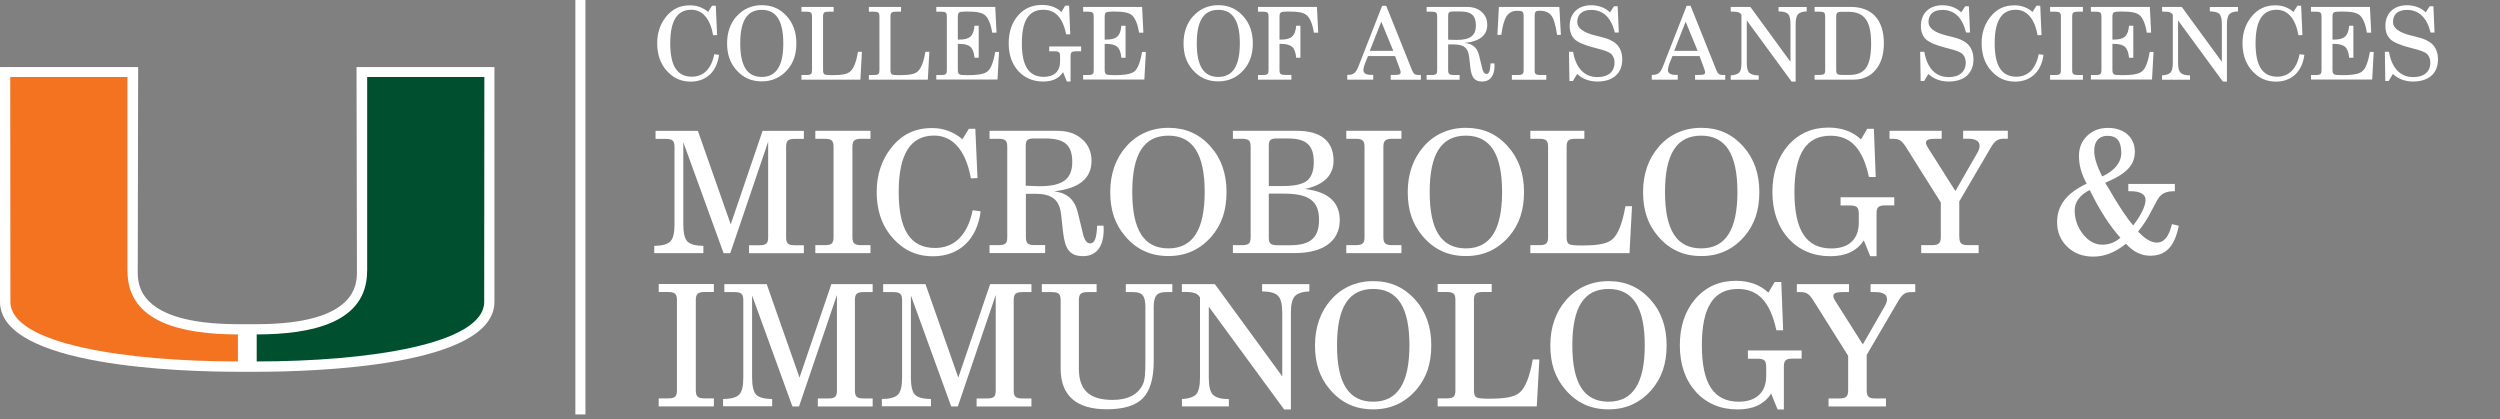 <?xml version="1.0" encoding="UTF-8"?>
<svg id="Layer_1" xmlns="http://www.w3.org/2000/svg" version="1.1" viewBox="0 0 310 52">
  <rect x="0" y="0" width="310" height="52" fill="#808080" stroke="none"/>
  <!-- Generator: Adobe Illustrator 29.1.0, SVG Export Plug-In . SVG Version: 2.1.0 Build 142)  -->
  <defs>
    <style>
      .st0 {
        fill: #005030;
      }

      .st1 {
        fill: #fff;
      }

      .st2 {
        fill: none;
        stroke: #fff;
        stroke-width: 1.25px;
      }

      .st3 {
        fill: #f37321;
      }
    </style>
  </defs>
  <path class="st1" d="M44.21,8.32l.05,25.31c0,1.62,0,6.55-12.42,6.57h-1.17s-1.17,0-1.17,0c-12.42-.02-12.42-4.95-12.42-6.57l.05-25.31H0v29.1c.01,8.05,22.58,8.68,29.5,8.68h2.32c6.92,0,29.49-.63,29.49-8.68V8.32s-17.11,0-17.11,0Z"/>
  <path class="st0" d="M45.53,33.62V9.55h14.53s-.02,26.91-.02,27.87c0,5.28-14.5,7.4-28.21,7.4,0-.66,0-2.3,0-3.35,6.86-.01,13.69-1.46,13.69-7.85"/>
  <path class="st3" d="M15.8,33.62V9.55H1.27s.02,26.91.02,27.87c0,5.28,14.5,7.4,28.21,7.4,0-.66,0-2.3,0-3.35-6.86-.01-13.69-1.46-13.69-7.85"/>
  <line class="st2" x1="71.97" y1="-.16" x2="71.97" y2="51.39"/>
  <g>
    <path class="st1" d="M89.16,6.8c-.26,2.09-1.59,3.32-3.52,3.32-.95,0-1.77-.29-2.44-.84-1.14-.94-1.71-2.25-1.71-3.91,0-1.26.36-2.36,1.07-3.26.79-.99,1.75-1.45,3-1.45.85,0,1.6.27,2.25.82l.48-.77h.47l.16,3.64-.49.02c-.36-2.05-1.32-3.16-2.71-3.16-1.75,0-2.61,1.37-2.61,4.16s.85,4.14,2.69,4.14c1.44,0,2.41-.97,2.77-2.79l.59.08Z"/>
    <path class="st1" d="M91.34,2.03c.8-.91,1.87-1.39,3.12-1.39s2.26.44,3.1,1.37c.8.89,1.19,2.01,1.19,3.36s-.35,2.39-1.1,3.27c-.84.96-1.89,1.45-3.19,1.45s-2.34-.46-3.19-1.45c-.76-.89-1.11-1.92-1.11-3.27s.41-2.49,1.17-3.35ZM94.46,9.54c1.8,0,2.67-1.38,2.67-4.16s-.86-4.16-2.67-4.16-2.67,1.35-2.67,4.16.86,4.16,2.67,4.16Z"/>
    <path class="st1" d="M99.38,9.89v-.59h.65c.54,0,.66-.14.66-.6V2.05c0-.46-.12-.6-.66-.6h-.65v-.59h3.99v.59h-.66c-.51,0-.65.14-.65.6v6.65c0,.26.05.42.16.51.11.08.41.11.9.11,1.3,0,1.94-.12,2.32-.46.41-.36.74-1.17.95-2.44h.49l-.19,3.46h-7.31Z"/>
    <path class="st1" d="M107.74,9.89v-.59h.65c.54,0,.66-.14.66-.6V2.05c0-.46-.12-.6-.66-.6h-.65v-.59h3.99v.59h-.66c-.51,0-.65.14-.65.6v6.65c0,.26.05.42.16.51.11.08.41.11.9.11,1.3,0,1.94-.12,2.32-.46.41-.36.74-1.17.95-2.44h.49l-.19,3.46h-7.31Z"/>
    <path class="st1" d="M116.1,9.89v-.59h.65c.54,0,.66-.14.66-.6V2.05c0-.46-.12-.6-.66-.6h-.65v-.59h7.31l.16,3.19h-.54c-.15-1.04-.48-1.81-.88-2.16-.4-.34-1.04-.46-2.32-.46-.49,0-.79.04-.9.12s-.16.25-.16.5v2.86h.18c1.3,0,1.77-.44,1.89-1.72h.52v3.97h-.52c-.06-.64-.22-1.09-.5-1.34-.26-.25-.72-.38-1.39-.38h-.18v3.25c0,.26.06.42.18.51.12.09.45.12.99.12,1.16,0,1.85-.09,2.3-.33.55-.26.89-1.04,1.17-2.55h.47l-.19,3.42h-7.6Z"/>
    <path class="st1" d="M130.1,6.36v-.6h3.96v.6h-.66c-.51,0-.65.14-.65.6v3.15h-.46l-.47-1.17c-.5.79-1.32,1.17-2.46,1.17-1.26,0-2.3-.44-3.09-1.3-.79-.87-1.19-2.02-1.19-3.44s.39-2.55,1.15-3.44c.77-.89,1.77-1.32,2.99-1.32.95,0,1.79.29,2.4.88l.46-.79h.49l.14,3.56h-.5c-.45-2.09-1.34-3.05-2.84-3.05-1.8,0-2.66,1.35-2.66,4.16s.86,4.16,2.72,4.16c1.29,0,2.02-.69,2.02-1.9v-.62c0-.51-.12-.65-.66-.65h-.69Z"/>
    <path class="st1" d="M134.31,9.89v-.59h.65c.54,0,.66-.14.66-.6V2.05c0-.46-.12-.6-.66-.6h-.65v-.59h7.31l.16,3.19h-.54c-.15-1.04-.48-1.81-.88-2.16-.4-.34-1.04-.46-2.32-.46-.49,0-.79.04-.9.12s-.16.25-.16.5v2.86h.18c1.3,0,1.77-.44,1.89-1.72h.52v3.97h-.52c-.06-.64-.22-1.09-.5-1.34-.26-.25-.72-.38-1.39-.38h-.18v3.25c0,.26.06.42.18.51.12.09.45.12.99.12,1.16,0,1.85-.09,2.3-.33.55-.26.89-1.04,1.17-2.55h.47l-.19,3.42h-7.6Z"/>
    <path class="st1" d="M147.94,2.03c.8-.91,1.87-1.39,3.12-1.39s2.26.44,3.1,1.37c.8.89,1.19,2.01,1.19,3.36s-.35,2.39-1.1,3.27c-.84.96-1.89,1.45-3.19,1.45s-2.34-.46-3.19-1.45c-.76-.89-1.11-1.92-1.11-3.27s.41-2.49,1.17-3.35ZM151.07,9.54c1.8,0,2.67-1.38,2.67-4.16s-.86-4.16-2.67-4.16-2.67,1.35-2.67,4.16.86,4.16,2.67,4.16Z"/>
    <path class="st1" d="M155.99,9.89v-.59h.65c.54,0,.66-.14.66-.6V2.05c0-.46-.12-.6-.66-.6h-.65v-.59h7.31l.16,3.19h-.54c-.15-1.04-.47-1.81-.88-2.16-.4-.34-1.04-.46-2.32-.46-.49,0-.79.04-.9.12-.11.09-.16.25-.16.5v2.86h.18c1.3,0,1.77-.44,1.89-1.72h.52v3.97h-.52c-.06-.64-.22-1.09-.5-1.34-.26-.25-.72-.38-1.39-.38h-.18v3.25c0,.46.14.6.65.6h.82v.59h-4.15Z"/>
    <path class="st1" d="M171.4.72h.49l3.19,7.96c.21.51.38.62.86.62.05,0,.19-.01.25-.01v.6h-3.74v-.6h.47c.64,0,.76-.08.76-.33,0-.1-.05-.25-.11-.44l-.58-1.57h-3.36l-.39.97c-.1.26-.18.59-.18.75,0,.4.31.61.91.61h.31v.6h-3.22v-.6h.1c.66,0,.95-.21,1.29-1.05l2.94-7.52ZM172.77,6.31l-1.49-3.62-1.43,3.62h2.91Z"/>
    <path class="st1" d="M176.9,9.89v-.59h.65c.54,0,.66-.14.66-.6V2.05c0-.46-.12-.6-.66-.6h-.65v-.59h5c.76,0,1.36.2,1.82.61.46.4.7.94.7,1.6,0,1.3-.91,2.05-2.76,2.25,1.01.14,1.53.62,1.76,1.61l.34,1.41c.14.59.3.83.56.83.34,0,.47-.4.51-1.31h.48c0,.06.01.22.01.29,0,1.26-.55,1.96-1.51,1.96s-1.34-.46-1.49-1.76l-.14-1.25c-.11-1.14-.65-1.59-1.94-1.59h-.67v3.19c0,.46.14.6.65.6h.77v.59h-4.1ZM179.57,4.92l.61.02c.1,0,.19.01.43.01,1.69,0,2.4-.52,2.4-1.79s-.58-1.74-1.99-1.74h-.81c-.5,0-.64.1-.64.55v2.94Z"/>
    <path class="st1" d="M190.29,8.7c0,.46.14.6.65.6h.8v.59h-4.27v-.59h.8c.51,0,.66-.14.66-.6V2c0-.26-.04-.44-.12-.52-.08-.09-.31-.14-.7-.14-.56,0-.99.23-1.29.66-.29.44-.51,1.21-.66,2.32h-.48l.18-3.46h7.5l.19,3.46h-.47c-.18-1.2-.41-2-.71-2.39-.3-.4-.8-.6-1.49-.6-.45,0-.58.12-.58.66v6.7Z"/>
    <path class="st1" d="M195.05,10.04h-.44l-.06-3.62h.51c.36,2.05,1.41,3.14,3.03,3.14,1.34,0,2.11-.67,2.11-1.79,0-.51-.2-.94-.55-1.19-.24-.16-.73-.35-1.49-.54l-.56-.15c-1.19-.31-1.99-.66-2.37-1.05s-.59-.92-.59-1.64c0-1.55,1.05-2.55,2.66-2.55.91,0,1.72.29,2.34.88l.49-.75h.46l.14,3.25h-.49c-.46-1.86-1.45-2.8-2.94-2.8-1.1,0-1.72.55-1.72,1.51,0,.74.75,1.3,2.26,1.67l.34.08c.7.17,1.19.32,1.47.46.29.14.54.29.75.48.5.45.76,1.14.76,1.92,0,1.75-1.14,2.76-3.1,2.76-.96,0-1.89-.34-2.49-.94l-.52.86Z"/>
    <path class="st1" d="M209.14.72h.49l3.19,7.96c.21.51.38.62.86.62.05,0,.19-.01.25-.01v.6h-3.74v-.6h.48c.64,0,.76-.08.76-.33,0-.1-.05-.25-.11-.44l-.58-1.57h-3.36l-.39.97c-.1.26-.17.59-.17.75,0,.4.31.61.91.61h.31v.6h-3.22v-.6h.1c.66,0,.95-.21,1.29-1.05l2.94-7.52ZM210.51,6.31l-1.49-3.62-1.42,3.62h2.91Z"/>
    <path class="st1" d="M214.61,9.89v-.54c.52-.04.88-.16,1.06-.36.19-.21.27-.62.27-1.24V1.85c-.16-.3-.44-.41-1.12-.41h-.21v-.58h2.44l4.97,6.81V3c0-.65-.1-1.07-.31-1.27-.2-.21-.59-.31-1.17-.32v-.54h3.49v.54c-.52.02-.89.15-1.08.36-.19.21-.29.62-.29,1.24v7.11h-.5l-5.56-7.59v5.22c0,.64.1,1.06.31,1.27s.61.33,1.17.33v.54h-3.47Z"/>
    <path class="st1" d="M225.01,9.89v-.6h.65c.54,0,.66-.12.66-.59V2.05c0-.46-.12-.6-.66-.6h-.65v-.59h4.49c2.64,0,4.1,1.61,4.1,4.51,0,1.39-.34,2.49-1.03,3.3-.67.81-1.6,1.21-2.79,1.21h-4.77ZM227.69,8.7c0,.46.14.59.65.59h1.01c.96,0,1.65-.3,2.06-.9.41-.6.61-1.6.61-3.01,0-2.8-.83-3.92-2.86-3.92h-.82c-.51,0-.65.14-.65.6v6.65Z"/>
    <path class="st1" d="M238.6,10.04h-.44l-.06-3.62h.51c.36,2.05,1.41,3.14,3.03,3.14,1.34,0,2.11-.67,2.11-1.79,0-.51-.2-.94-.55-1.19-.24-.16-.73-.35-1.49-.54l-.56-.15c-1.19-.31-1.99-.66-2.37-1.05s-.59-.92-.59-1.64c0-1.55,1.05-2.55,2.66-2.55.91,0,1.72.29,2.34.88l.49-.75h.46l.14,3.25h-.49c-.46-1.86-1.45-2.8-2.94-2.8-1.1,0-1.72.55-1.72,1.51,0,.74.75,1.3,2.26,1.67l.34.08c.7.17,1.19.32,1.47.46.29.14.54.29.75.48.5.45.76,1.14.76,1.92,0,1.75-1.14,2.76-3.1,2.76-.96,0-1.89-.34-2.49-.94l-.52.86Z"/>
    <path class="st1" d="M253.39,6.8c-.26,2.09-1.59,3.32-3.52,3.32-.95,0-1.77-.29-2.44-.84-1.14-.94-1.71-2.25-1.71-3.91,0-1.26.36-2.36,1.07-3.26.79-.99,1.75-1.45,3-1.45.85,0,1.6.27,2.25.82l.48-.77h.47l.16,3.64-.49.02c-.36-2.05-1.33-3.16-2.71-3.16-1.75,0-2.61,1.37-2.61,4.16s.85,4.14,2.69,4.14c1.44,0,2.41-.97,2.77-2.79l.59.08Z"/>
    <path class="st1" d="M254.21,9.89v-.59h.67c.54,0,.67-.14.67-.6V2.05c0-.46-.14-.6-.67-.6h-.67v-.59h4.07v.59h-.67c-.51,0-.66.14-.66.6v6.65c0,.46.15.6.66.6h.67v.59h-4.07Z"/>
    <path class="st1" d="M259.27,9.89v-.59h.65c.54,0,.66-.14.66-.6V2.05c0-.46-.12-.6-.66-.6h-.65v-.59h7.31l.16,3.19h-.54c-.15-1.04-.48-1.81-.88-2.16-.4-.34-1.04-.46-2.32-.46-.49,0-.79.04-.9.12-.11.09-.16.25-.16.5v2.86h.17c1.3,0,1.78-.44,1.89-1.72h.53v3.97h-.53c-.06-.64-.22-1.09-.5-1.34-.26-.25-.72-.38-1.39-.38h-.17v3.25c0,.26.06.42.17.51.12.09.45.12.99.12,1.16,0,1.85-.09,2.3-.33.55-.26.89-1.04,1.17-2.55h.47l-.19,3.42h-7.6Z"/>
    <path class="st1" d="M268.09,9.89v-.54c.53-.04.88-.16,1.06-.36.19-.21.28-.62.28-1.24V1.85c-.16-.3-.44-.41-1.12-.41h-.21v-.58h2.44l4.97,6.81V3c0-.65-.1-1.07-.31-1.27-.2-.21-.59-.31-1.18-.32v-.54h3.49v.54c-.52.02-.89.15-1.08.36s-.29.62-.29,1.24v7.11h-.5l-5.56-7.59v5.22c0,.64.1,1.06.31,1.27.21.21.61.33,1.17.33v.54h-3.47Z"/>
    <path class="st1" d="M285.74,6.8c-.26,2.09-1.59,3.32-3.52,3.32-.95,0-1.78-.29-2.44-.84-1.14-.94-1.71-2.25-1.71-3.91,0-1.26.36-2.36,1.08-3.26.79-.99,1.75-1.45,3-1.45.85,0,1.6.27,2.25.82l.47-.77h.47l.16,3.64-.49.02c-.36-2.05-1.32-3.16-2.71-3.16-1.75,0-2.61,1.37-2.61,4.16s.85,4.14,2.69,4.14c1.44,0,2.41-.97,2.77-2.79l.59.08Z"/>
    <path class="st1" d="M286.56,9.89v-.59h.65c.54,0,.66-.14.66-.6V2.05c0-.46-.12-.6-.66-.6h-.65v-.59h7.31l.16,3.19h-.54c-.15-1.04-.47-1.81-.88-2.16-.4-.34-1.04-.46-2.32-.46-.49,0-.79.04-.9.12-.11.09-.16.25-.16.5v2.86h.18c1.3,0,1.77-.44,1.89-1.72h.52v3.97h-.52c-.06-.64-.22-1.09-.5-1.34-.26-.25-.72-.38-1.39-.38h-.18v3.25c0,.26.06.42.18.51.12.09.45.12.99.12,1.16,0,1.85-.09,2.3-.33.55-.26.89-1.04,1.17-2.55h.47l-.19,3.42h-7.6Z"/>
    <path class="st1" d="M296.22,10.04h-.44l-.06-3.62h.51c.36,2.05,1.41,3.14,3.02,3.14,1.34,0,2.11-.67,2.11-1.79,0-.51-.2-.94-.55-1.19-.24-.16-.72-.35-1.49-.54l-.56-.15c-1.19-.31-1.99-.66-2.38-1.05-.39-.39-.59-.92-.59-1.64,0-1.55,1.05-2.55,2.66-2.55.91,0,1.72.29,2.34.88l.49-.75h.46l.14,3.25h-.49c-.46-1.86-1.45-2.8-2.94-2.8-1.1,0-1.72.55-1.72,1.51,0,.74.75,1.3,2.26,1.67l.34.08c.7.17,1.19.32,1.47.46s.54.29.75.48c.5.45.76,1.14.76,1.92,0,1.75-1.14,2.76-3.1,2.76-.96,0-1.89-.34-2.49-.94l-.52.86Z"/>
  </g>
  <g>
    <path class="st1" d="M84.73,17.57v10.23c0,1.07.17,1.78.5,2.14.36.36,1.01.53,1.99.55v.9h-6.09v-.9c.99-.02,1.64-.19,1.99-.55.36-.36.52-1.07.52-2.14v-9.57c0-.78-.25-1.01-1.11-1.01h-1.24v-.99h5.25l4.07,11.59,3.95-11.59h5.12v.99h-1.11c-.86,0-1.09.23-1.09,1.01v11.17c0,.78.23,1.01,1.09,1.01h1.11v.99h-6.8v-.99h1.26c.9,0,1.11-.23,1.11-1.01v-11.82l-4.7,13.82h-.82l-5.02-13.82Z"/>
    <path class="st1" d="M101.1,31.39v-.99h1.13c.9,0,1.13-.23,1.13-1.01v-11.17c0-.78-.23-1.01-1.13-1.01h-1.13v-.99h6.84v.99h-1.13c-.86,0-1.11.23-1.11,1.01v11.17c0,.78.25,1.01,1.11,1.01h1.13v.99h-6.84Z"/>
    <path class="st1" d="M121.6,26.2c-.44,3.51-2.67,5.58-5.92,5.58-1.6,0-2.98-.48-4.09-1.41-1.91-1.57-2.88-3.78-2.88-6.57,0-2.12.61-3.97,1.81-5.48,1.32-1.66,2.94-2.44,5.04-2.44,1.43,0,2.69.46,3.78,1.39l.8-1.3h.8l.27,6.11-.82.04c-.61-3.44-2.23-5.31-4.56-5.31-2.94,0-4.39,2.31-4.39,6.99s1.43,6.95,4.51,6.95c2.41,0,4.05-1.64,4.66-4.68l.99.13Z"/>
    <path class="st1" d="M122.7,31.39v-.99h1.09c.9,0,1.11-.23,1.11-1.01v-11.17c0-.78-.21-1.01-1.11-1.01h-1.09v-.99h8.4c1.28,0,2.29.34,3.07,1.03.78.67,1.18,1.58,1.18,2.69,0,2.18-1.53,3.44-4.64,3.78,1.7.23,2.56,1.05,2.96,2.71l.57,2.37c.23.99.5,1.38.94,1.38.57,0,.8-.67.86-2.2h.8c0,.1.02.38.02.48,0,2.12-.92,3.3-2.54,3.3s-2.25-.78-2.5-2.96l-.23-2.1c-.19-1.91-1.09-2.67-3.25-2.67h-1.13v5.35c0,.78.23,1.01,1.09,1.01h1.3v.99h-6.89ZM127.19,23.03l1.03.04c.17,0,.31.02.71.02,2.83,0,4.03-.88,4.03-3s-.97-2.92-3.34-2.92h-1.36c-.84,0-1.07.17-1.07.92v4.93Z"/>
    <path class="st1" d="M139.64,18.18c1.34-1.53,3.15-2.33,5.25-2.33s3.8.73,5.21,2.31c1.34,1.49,1.99,3.38,1.99,5.65s-.59,4.01-1.85,5.5c-1.41,1.62-3.17,2.44-5.35,2.44s-3.93-.78-5.35-2.44c-1.28-1.49-1.87-3.23-1.87-5.5s.69-4.18,1.97-5.63ZM144.89,30.8c3.02,0,4.49-2.31,4.49-6.99s-1.45-6.99-4.49-6.99-4.49,2.27-4.49,6.99,1.45,6.99,4.49,6.99Z"/>
    <path class="st1" d="M152.88,31.39v-.99h1.09c.9,0,1.11-.23,1.11-1.01v-11.17c0-.78-.21-1.01-1.11-1.01h-1.09v-.99h7.94c2.96,0,4.54,1.28,4.54,3.7,0,1.83-1.2,3-3.53,3.51,2.88.36,4.3,1.64,4.3,3.88,0,2.58-2.04,4.07-5.56,4.07h-7.68ZM157.33,23.07h1.68c1.47,0,2.48-.21,3.04-.65.57-.44.86-1.22.86-2.31,0-2.1-.92-2.94-3.21-2.94h-1.32c-.82,0-1.05.17-1.05.92v4.98ZM157.33,24v5.42c0,.82.23.99,1.15.99h1.49c2.54,0,3.59-.95,3.59-3.15,0-2.33-1.24-3.25-4.35-3.25h-1.89Z"/>
    <path class="st1" d="M166.94,31.39v-.99h1.13c.9,0,1.13-.23,1.13-1.01v-11.17c0-.78-.23-1.01-1.13-1.01h-1.13v-.99h6.84v.99h-1.13c-.86,0-1.11.23-1.11,1.01v11.17c0,.78.25,1.01,1.11,1.01h1.13v.99h-6.84Z"/>
    <path class="st1" d="M176.52,18.18c1.34-1.53,3.15-2.33,5.25-2.33s3.8.73,5.21,2.31c1.34,1.49,2,3.38,2,5.65s-.59,4.01-1.85,5.5c-1.41,1.62-3.17,2.44-5.35,2.44s-3.93-.78-5.35-2.44c-1.28-1.49-1.87-3.23-1.87-5.5s.69-4.18,1.97-5.63ZM181.77,30.8c3.02,0,4.49-2.31,4.49-6.99s-1.45-6.99-4.49-6.99-4.49,2.27-4.49,6.99,1.45,6.99,4.49,6.99Z"/>
    <path class="st1" d="M189.76,31.39v-.99h1.09c.9,0,1.11-.23,1.11-1.01v-11.17c0-.78-.21-1.01-1.11-1.01h-1.09v-.99h6.7v.99h-1.11c-.86,0-1.09.23-1.09,1.01v11.17c0,.44.08.71.27.86.19.13.69.19,1.51.19,2.18,0,3.25-.21,3.91-.78.69-.61,1.24-1.97,1.6-4.09h.82l-.31,5.82h-12.28Z"/>
    <path class="st1" d="M205.7,18.18c1.34-1.53,3.15-2.33,5.25-2.33s3.8.73,5.21,2.31c1.34,1.49,2,3.38,2,5.65s-.59,4.01-1.85,5.5c-1.41,1.62-3.17,2.44-5.35,2.44s-3.93-.78-5.35-2.44c-1.28-1.49-1.87-3.23-1.87-5.5s.69-4.18,1.97-5.63ZM210.95,30.8c3.02,0,4.49-2.31,4.49-6.99s-1.45-6.99-4.49-6.99-4.49,2.27-4.49,6.99,1.45,6.99,4.49,6.99Z"/>
    <path class="st1" d="M228.23,25.47v-1.01h6.66v1.01h-1.11c-.86,0-1.09.23-1.09,1.01v5.29h-.78l-.8-1.97c-.84,1.32-2.23,1.97-4.14,1.97-2.12,0-3.86-.74-5.19-2.18-1.32-1.47-2-3.4-2-5.77s.65-4.28,1.93-5.77c1.3-1.49,2.98-2.23,5.02-2.23,1.6,0,3,.48,4.03,1.47l.78-1.32h.82l.23,5.98h-.84c-.76-3.51-2.25-5.12-4.77-5.12-3.02,0-4.47,2.27-4.47,6.99s1.45,6.99,4.58,6.99c2.16,0,3.4-1.15,3.4-3.19v-1.05c0-.86-.21-1.09-1.11-1.09h-1.15Z"/>
    <path class="st1" d="M242.96,29.39c0,.78.25,1.01,1.09,1.01h1.3v.99h-7.12v-.99h1.32c.86,0,1.11-.25,1.11-1.01v-4.28l-4.24-6.74c-.31-.53-.59-.84-.82-.97-.21-.13-.5-.19-.9-.19h-.4v-.99h6.47v.99h-.86c-.76,0-1.09.15-1.09.48,0,.17.04.29.31.73l3.34,5.27,2.75-4.79c.17-.32.25-.57.25-.82,0-.59-.5-.88-1.45-.88h-.59v-.99h5.54v.99h-.4c-.82,0-1.16.17-1.74,1.15l-3.88,6.63v4.39Z"/>
    <path class="st1" d="M270.17,27.99c-.52,2.6-1.62,3.72-3.55,3.72-1.09,0-2.14-.5-3-1.49-1.32,1.07-2.62,1.6-4.05,1.6-1.3,0-2.37-.4-3.23-1.22-.84-.82-1.26-1.83-1.26-3.04,0-2.08,1.15-3.59,3.67-4.79-.65-1.16-.96-2.31-.96-3.42,0-1.03.34-1.85,1.01-2.5.67-.65,1.53-.99,2.6-.99,1.99,0,3.32,1.18,3.32,2.94,0,1.66-1.01,2.75-3.67,3.86.08.15.21.38.4.67,1.28,2.23,2.31,3.76,3.07,4.62.94-1.2,1.53-2.41,1.53-3.17,0-.69-.67-1.07-1.87-1.07h-.27v-.9h5.77v.9c-1.09,0-1.64.25-2.12.99l-.8,1.49c-.48.95-1.03,1.79-1.64,2.52.9.95,1.64,1.37,2.33,1.37.9,0,1.51-.76,1.87-2.29l.86.21ZM259.13,23.56c-1.2.59-1.87,1.47-1.87,2.54s.36,2.1,1.05,2.96c.69.86,1.49,1.28,2.37,1.28s1.6-.29,2.25-.86c-1.36-1.53-2.54-3.34-3.8-5.92ZM263.04,18.96c0-1.45-.54-2.12-1.72-2.12-1.03,0-1.64.67-1.64,1.85,0,.84.32,1.87.99,3.19,1.53-.69,2.37-1.74,2.37-2.92Z"/>
  </g>
  <g>
    <path class="st1" d="M81.68,50.39v-.99h1.13c.9,0,1.13-.23,1.13-1.01v-11.17c0-.78-.23-1.01-1.13-1.01h-1.13v-.99h6.84v.99h-1.13c-.86,0-1.11.23-1.11,1.01v11.17c0,.78.25,1.01,1.11,1.01h1.13v.99h-6.84Z"/>
    <path class="st1" d="M93.26,36.58v10.22c0,1.07.17,1.79.5,2.14.36.36,1.01.52,1.99.54v.9h-6.09v-.9c.99-.02,1.64-.19,1.99-.54.36-.36.52-1.07.52-2.14v-9.57c0-.78-.25-1.01-1.11-1.01h-1.24v-.99h5.25l4.07,11.59,3.95-11.59h5.12v.99h-1.11c-.86,0-1.09.23-1.09,1.01v11.17c0,.78.23,1.01,1.09,1.01h1.11v.99h-6.8v-.99h1.26c.9,0,1.11-.23,1.11-1.01v-11.82l-4.7,13.82h-.82l-5.02-13.82Z"/>
    <path class="st1" d="M112.95,36.58v10.22c0,1.07.17,1.79.5,2.14.36.36,1.01.52,1.99.54v.9h-6.09v-.9c.99-.02,1.64-.19,1.99-.54.36-.36.52-1.07.52-2.14v-9.57c0-.78-.25-1.01-1.11-1.01h-1.24v-.99h5.25l4.07,11.59,3.95-11.59h5.12v.99h-1.11c-.86,0-1.09.23-1.09,1.01v11.17c0,.78.23,1.01,1.09,1.01h1.11v.99h-6.8v-.99h1.26c.9,0,1.11-.23,1.11-1.01v-11.82l-4.7,13.82h-.82l-5.02-13.82Z"/>
    <path class="st1" d="M129.18,35.23h6.8v.99h-1.09c-.86,0-1.11.23-1.11,1.01v8.48c0,2.67,1.32,3.88,4.2,3.88,1.87,0,3.15-.67,3.74-1.95.23-.48.31-1.18.31-2.92v-6.61c0-1.45-.4-1.89-1.51-1.89h-.92v-.99h5.77v.99h-.78c-1.15,0-1.53.46-1.53,1.89v6.7c0,2.14-.46,3.67-1.36,4.58s-2.37,1.36-4.45,1.36c-3.8,0-5.73-1.7-5.73-5.06v-8.46c0-.78-.25-1.01-1.11-1.01h-1.22v-.99Z"/>
    <path class="st1" d="M146.56,50.39v-.9c.88-.06,1.47-.27,1.78-.61.31-.36.46-1.05.46-2.08v-9.91c-.27-.5-.73-.69-1.89-.69h-.36v-.97h4.09l8.36,11.44v-7.85c0-1.09-.17-1.8-.53-2.14-.34-.36-.99-.53-1.97-.55v-.9h5.86v.9c-.88.04-1.49.25-1.81.61s-.48,1.05-.48,2.08v11.95h-.84l-9.34-12.74v8.78c0,1.07.17,1.79.52,2.14.36.36,1.03.54,1.97.54v.9h-5.84Z"/>
    <path class="st1" d="M165.03,37.19c1.34-1.53,3.15-2.33,5.25-2.33s3.8.74,5.21,2.31c1.34,1.49,1.99,3.38,1.99,5.65s-.59,4.01-1.85,5.5c-1.41,1.62-3.17,2.44-5.35,2.44s-3.93-.78-5.35-2.44c-1.28-1.49-1.87-3.23-1.87-5.5s.69-4.18,1.97-5.63ZM170.28,49.81c3.02,0,4.49-2.31,4.49-6.99s-1.45-6.99-4.49-6.99-4.49,2.27-4.49,6.99,1.45,6.99,4.49,6.99Z"/>
    <path class="st1" d="M178.27,50.39v-.99h1.09c.9,0,1.11-.23,1.11-1.01v-11.17c0-.78-.21-1.01-1.11-1.01h-1.09v-.99h6.7v.99h-1.11c-.86,0-1.09.23-1.09,1.01v11.17c0,.44.08.71.27.86.19.13.69.19,1.51.19,2.18,0,3.25-.21,3.91-.78.69-.61,1.24-1.97,1.6-4.09h.82l-.32,5.82h-12.28Z"/>
    <path class="st1" d="M194.21,37.19c1.34-1.53,3.15-2.33,5.25-2.33s3.8.74,5.21,2.31c1.34,1.49,1.99,3.38,1.99,5.65s-.59,4.01-1.85,5.5c-1.41,1.62-3.17,2.44-5.35,2.44s-3.93-.78-5.35-2.44c-1.28-1.49-1.87-3.23-1.87-5.5s.69-4.18,1.97-5.63ZM199.46,49.81c3.02,0,4.49-2.31,4.49-6.99s-1.45-6.99-4.49-6.99-4.49,2.27-4.49,6.99,1.45,6.99,4.49,6.99Z"/>
    <path class="st1" d="M216.74,44.47v-1.01h6.66v1.01h-1.11c-.86,0-1.09.23-1.09,1.01v5.29h-.78l-.8-1.97c-.84,1.32-2.22,1.97-4.14,1.97-2.12,0-3.86-.73-5.19-2.18-1.32-1.47-1.99-3.4-1.99-5.77s.65-4.28,1.93-5.77c1.3-1.49,2.98-2.23,5.02-2.23,1.6,0,3,.48,4.03,1.47l.78-1.32h.82l.23,5.98h-.84c-.76-3.51-2.25-5.12-4.77-5.12-3.02,0-4.47,2.27-4.47,6.99s1.45,6.99,4.58,6.99c2.16,0,3.4-1.16,3.4-3.19v-1.05c0-.86-.21-1.09-1.11-1.09h-1.16Z"/>
    <path class="st1" d="M231.47,48.4c0,.78.25,1.01,1.09,1.01h1.3v.99h-7.12v-.99h1.32c.86,0,1.11-.25,1.11-1.01v-4.28l-4.24-6.74c-.32-.52-.59-.84-.82-.97-.21-.13-.5-.19-.9-.19h-.4v-.99h6.47v.99h-.86c-.76,0-1.09.15-1.09.48,0,.17.04.29.32.74l3.34,5.27,2.75-4.79c.17-.31.25-.57.25-.82,0-.59-.5-.88-1.45-.88h-.59v-.99h5.54v.99h-.4c-.82,0-1.15.17-1.74,1.16l-3.88,6.63v4.39Z"/>
  </g>
</svg>